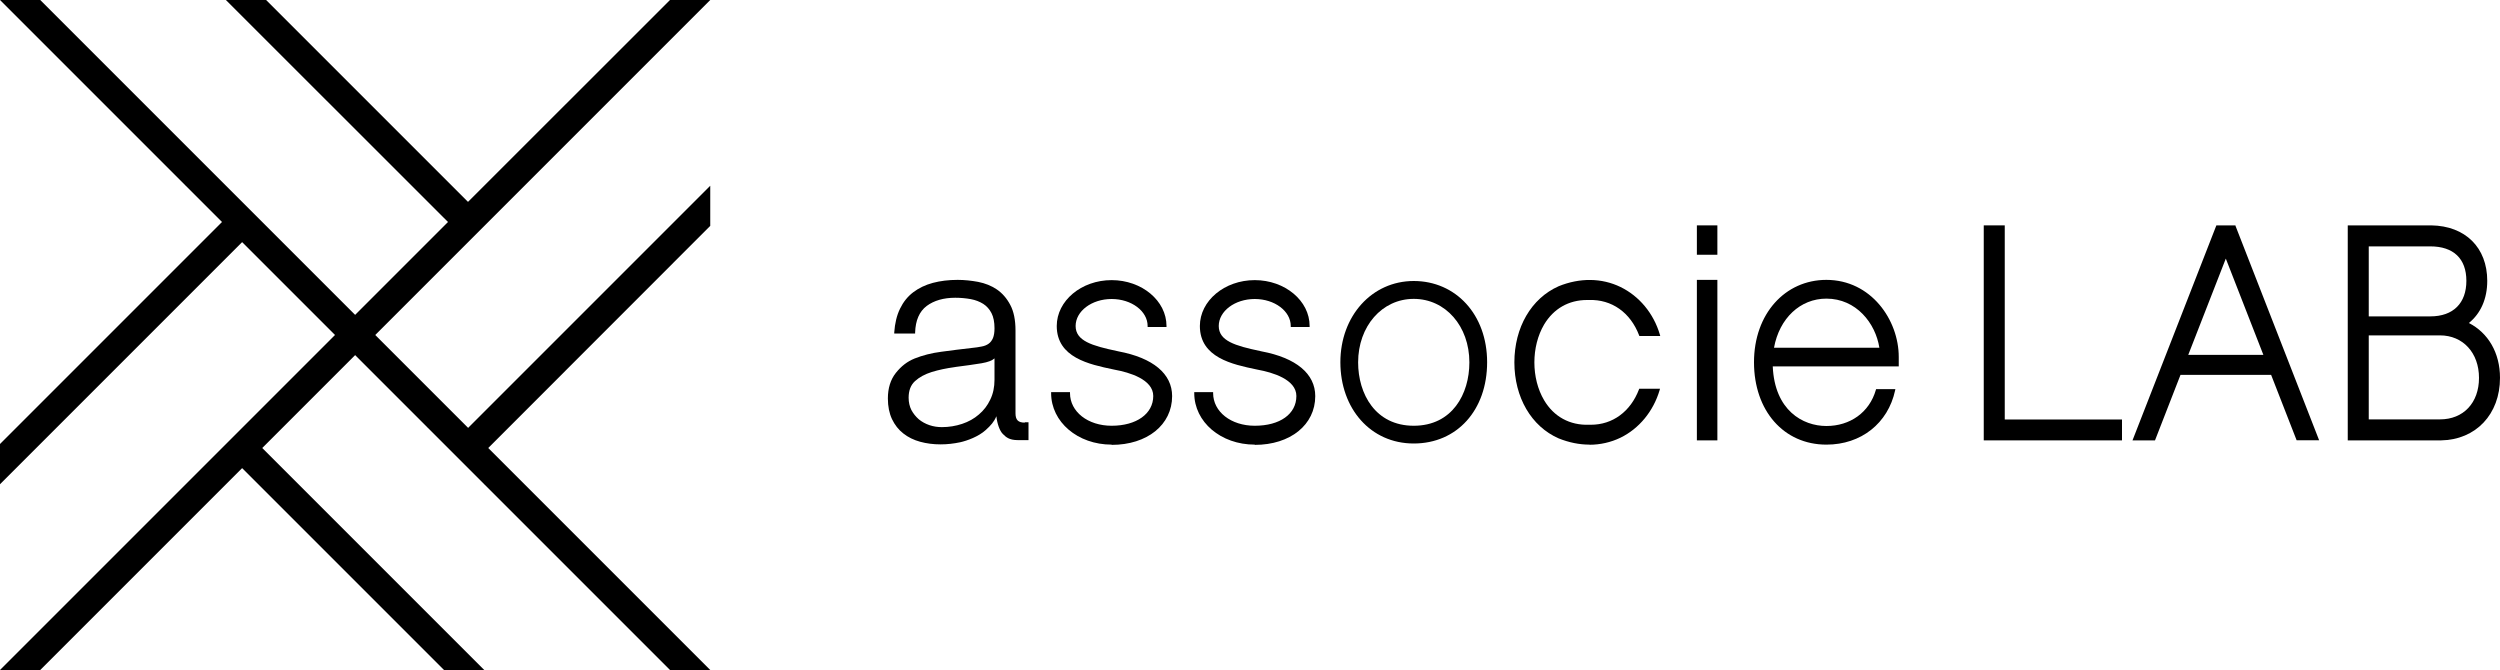 <?xml version="1.0" encoding="UTF-8"?>
<svg id="_レイヤー_2" data-name="レイヤー 2" xmlns="http://www.w3.org/2000/svg" viewBox="0 0 200 53.6">
  <defs>
    <style>
      .cls-1 {
        stroke-width: 0px;
      }
    </style>
  </defs>
  <g id="design">
    <g>
      <g>
        <polygon class="cls-1" points="3.22 0 0 0 17.76 17.76 1.61 33.91 0 35.52 0 38.74 19.37 19.37 53.6 53.6 56.82 53.6 39.06 35.84 55.21 19.68 55.21 19.68 56.82 18.07 56.82 14.86 37.45 34.23 3.22 0"/>
        <path class="cls-1" d="m38.74,53.6h-3.22l-16.15-16.15L3.22,53.6H0L35.84,17.76,18.07,0h3.22l16.15,16.15L53.6,0h3.22L20.98,35.84l17.76,17.76Z"/>
      </g>
      <g>
        <path class="cls-1" d="m137.39,35.23h-1.64v-12.84h1.64v12.84Z"/>
        <path class="cls-1" d="m100.38,35.57c-2.71,0-4.84-1.81-4.84-4.12v-.08h1.51v.08c0,1.49,1.43,2.61,3.33,2.61,2.02,0,3.33-.94,3.33-2.38,0-1.33-1.92-1.89-3.07-2.1l-.14-.03c-1.9-.4-4.51-.94-4.51-3.47,0-2.02,1.97-3.67,4.39-3.67s4.39,1.65,4.39,3.67v.08h-1.51v-.08c0-1.19-1.29-2.16-2.88-2.16s-2.88.97-2.88,2.16,1.31,1.58,3.3,2l.13.03c2.76.52,4.29,1.79,4.29,3.58,0,2.29-1.99,3.9-4.84,3.9Z"/>
        <path class="cls-1" d="m88.93,35.57c-2.71,0-4.84-1.81-4.84-4.12v-.08h1.51v.08c0,1.49,1.43,2.61,3.33,2.61,1.99,0,3.33-.96,3.33-2.38,0-1.33-1.92-1.89-3.07-2.1l-.14-.03c-1.9-.4-4.51-.94-4.51-3.47,0-2.02,1.97-3.67,4.39-3.67s4.39,1.65,4.39,3.67v.08h-1.51v-.08c0-1.19-1.29-2.16-2.88-2.16s-2.88.97-2.88,2.16,1.31,1.58,3.3,2l.13.03c2.76.52,4.29,1.79,4.29,3.58,0,2.29-1.99,3.9-4.84,3.9Z"/>
        <path class="cls-1" d="m127.16,35.57c-.82,0-1.65-.17-2.47-.5-2.19-.96-3.54-3.29-3.54-6.08,0-2.79,1.35-5.12,3.54-6.09,1.69-.69,3.45-.67,4.95.06,1.5.73,2.65,2.11,3.15,3.81l.03.11h-1.67l-.02-.05c-.7-1.84-2.2-2.89-4.01-2.83-.05,0-.11,0-.16,0-1.46,0-2.67.69-3.43,1.96-1.04,1.76-1.04,4.31,0,6.06.78,1.32,2.06,2.01,3.58,1.96h0s0,0,0,0c.05,0,.11,0,.16,0,1.74,0,3.17-1.05,3.85-2.83l.02-.05h1.66l-.03.11c-.5,1.69-1.64,3.08-3.14,3.81-.77.37-1.62.56-2.48.56Z"/>
        <path class="cls-1" d="m137.39,20.38h-1.64v-2.35h1.64v2.35Z"/>
        <path class="cls-1" d="m146.11,35.57c-3.41,0-5.79-2.71-5.79-6.59s2.49-6.59,5.79-6.59c3.57,0,5.79,3.2,5.79,6.17v.75h-10.08c.15,3.52,2.4,4.77,4.29,4.77s3.44-1.08,3.96-2.89l.02-.06h1.54l-.02.1c-.57,2.64-2.73,4.34-5.49,4.34Zm-4.19-7.75h8.43c-.31-1.97-1.85-3.93-4.24-3.93-2.09,0-3.76,1.57-4.19,3.93Z"/>
        <path class="cls-1" d="m169.76,35.23h-11.06v-17.2h1.68v15.53h9.38v1.68Z"/>
        <path class="cls-1" d="m200,30.23c0-2.02-.96-3.61-2.49-4.39.94-.76,1.47-1.93,1.47-3.37,0-2.67-1.76-4.4-4.48-4.44h0s-.08,0-.08,0h-4.92s-1.68,0-1.68,0v17.2h7.47c2.78-.05,4.71-2.09,4.71-5Zm-5.66-10.52h.08c1.86,0,2.89.98,2.89,2.76s-1.05,2.84-2.88,2.84h-4.93v-5.6h4.84Zm.86,13.84h-5.7v-6.72h5.01s.61,0,.61,0h.08c1.84,0,3.12,1.4,3.12,3.4s-1.25,3.32-3.12,3.32Z"/>
        <path class="cls-1" d="m81.98,33.81c-.53,0-.74-.22-.74-.75v-6.62c0-.84-.14-1.53-.42-2.05-.28-.53-.64-.94-1.08-1.24-.43-.29-.93-.49-1.49-.6-.54-.1-1.09-.16-1.64-.16-.72,0-1.38.08-1.98.24-.6.16-1.12.41-1.57.75-.45.34-.8.78-1.06,1.32-.26.53-.41,1.17-.46,1.89v.09s1.67,0,1.67,0v-.08c.03-.97.34-1.68.92-2.12.59-.44,1.36-.66,2.29-.66.44,0,.85.04,1.24.11.38.07.71.2,1,.38.28.18.5.43.66.74.16.31.24.72.24,1.21,0,.32-.04.58-.12.78-.08.19-.2.35-.34.45-.15.11-.34.19-.56.23-.24.05-.52.09-.83.12-.79.09-1.6.19-2.4.3-.79.1-1.51.29-2.14.54-.59.24-1.07.61-1.5,1.15-.43.54-.64,1.23-.64,2.05,0,.63.11,1.18.33,1.65.22.46.52.85.91,1.15.38.3.83.52,1.34.66.51.14,1.06.21,1.63.21.54,0,1.06-.06,1.58-.17.57-.13,1.45-.45,2.03-.97.42-.38.67-.66.86-1.11.06.58.26,1.17.52,1.42.24.24.49.49,1.21.49h.84v-1.43h-.29Zm-2.42-3.43c0,.59-.11,1.12-.34,1.59-.22.47-.53.87-.91,1.19-.38.33-.83.58-1.34.75-.51.17-1.06.26-1.62.26-.34,0-.68-.05-1-.16-.32-.11-.61-.27-.85-.47-.24-.21-.44-.46-.59-.74-.14-.28-.22-.61-.22-.98,0-.58.17-1.02.51-1.33.35-.32.8-.56,1.34-.73.55-.17,1.17-.3,1.83-.39l.12-.02c.64-.08,1.43-.19,2.04-.29.51-.09.83-.21,1.03-.39v1.72Z"/>
        <path class="cls-1" d="m113.1,22.48c-3.35,0-5.87,2.8-5.87,6.5s2.41,6.5,5.87,6.5,5.87-2.67,5.87-6.5-2.52-6.5-5.87-6.5Zm0,11.58c-3.07,0-4.45-2.55-4.45-5.07,0-2.89,1.91-5.08,4.45-5.08s4.45,2.18,4.45,5.08c0,2.53-1.37,5.07-4.45,5.07Z"/>
        <path class="cls-1" d="m178.85,18.08l-.02-.05h-1.52l-6.71,17.2h1.8l2.04-5.24h7.25l2.02,5.18.02.05h1.8l-6.69-17.15Zm-.78,2.62l3,7.69h-6.01l3-7.69Z"/>
      </g>
    </g>
  </g>
</svg>